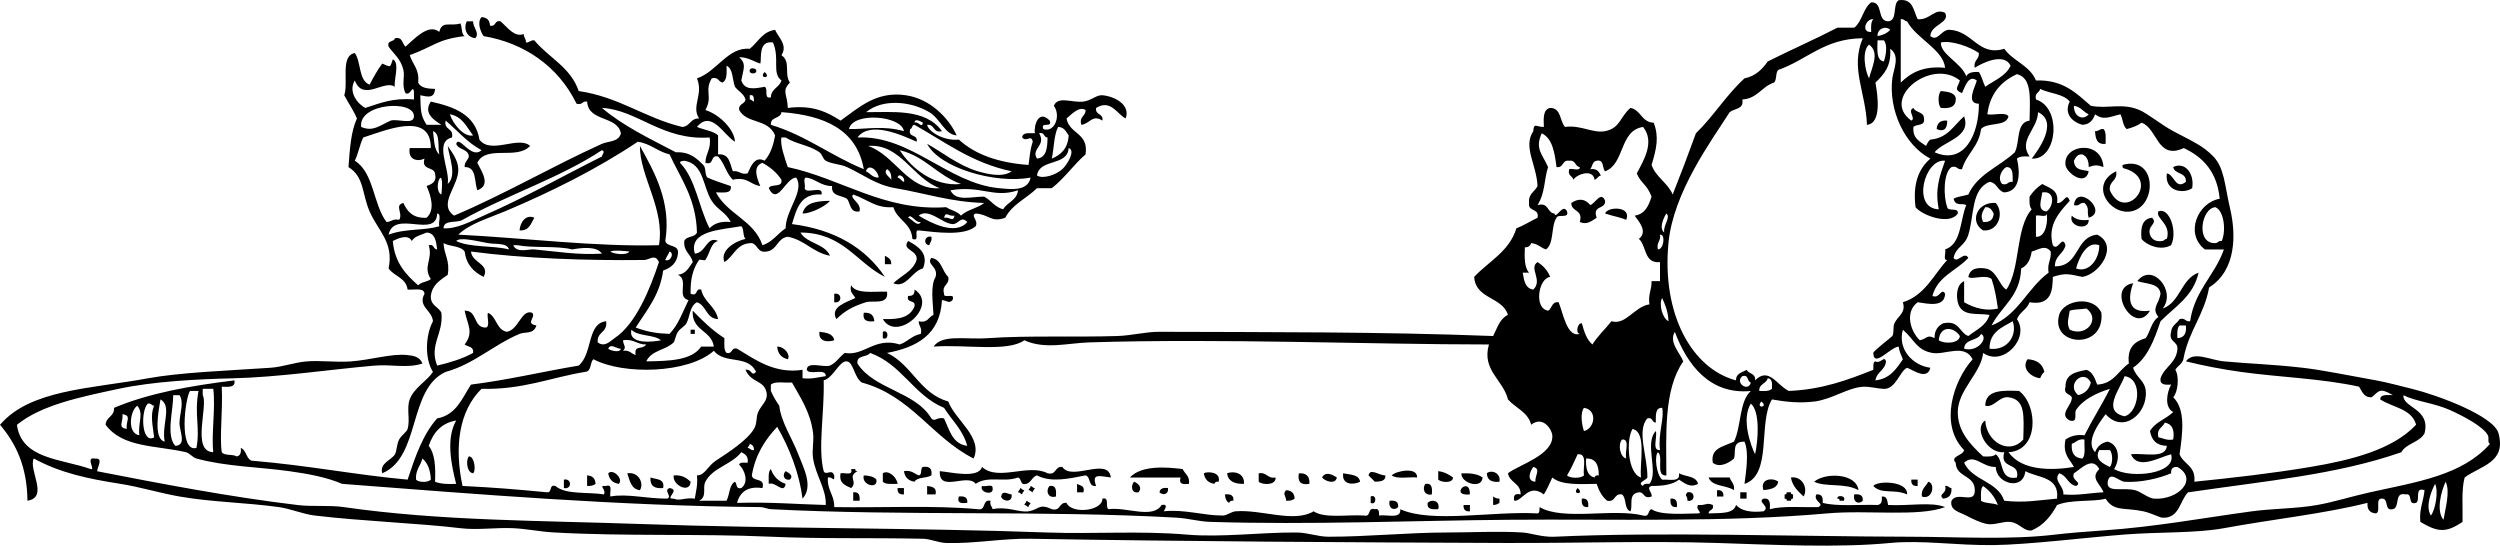 <?xml version="1.0" encoding="UTF-8" standalone="no"?>
<!-- Generator: Adobe Illustrator 13.0.2, SVG Export Plug-In . SVG Version: 6.00 Build 14948)  -->
<svg
    xmlns:rdf="http://www.w3.org/1999/02/22-rdf-syntax-ns#"
    xmlns="http://www.w3.org/2000/svg"
    xmlns:x="http://ns.adobe.com/Extensibility/1.0/"
    xmlns:dc="http://purl.org/dc/elements/1.1/"
    xmlns:i="http://ns.adobe.com/AdobeIllustrator/10.0/"
    xmlns:cc="http://web.resource.org/cc/"
    xmlns:xlink="http://www.w3.org/1999/xlink"
    xmlns:graph="http://ns.adobe.com/Graphs/1.0/"
    xmlns:svg="http://www.w3.org/2000/svg"
    xmlns:inkscape="http://www.inkscape.org/namespaces/inkscape"
    xmlns:sodipodi="http://sodipodi.sourceforge.net/DTD/sodipodi-0.dtd"
    xmlns:ns1="http://sozi.baierouge.fr"
    id="circus_xA0_Image_1_"
    enable-background="new 0 0 572.893 125.042"
    xml:space="preserve"
    viewBox="0 0 572.893 125.042"
    version="1.1"
    y="0px"
    x="0px"
  >
<g
      clip-rule="evenodd"
      fill-rule="evenodd"
    >
	<path
        d="m106.96 4.888h1.452c-0.009 1.521 1.598 2.7 0.484 3.872-1.96-0.241-2.75-2.188-1.93-3.872z"
    />
	<path
        d="m171.81 16.019c0.167-0.584 1.287-0.391 1.452 0 0.44 1.047-1.77 1.122-1.45 0z"
    />
	<path
        d="m175.2 16.503c1.79 1.468-1.47 1.63 0 0z"
    />
	<path
        d="m444.77 20.859c1.442 0.17 2.946 0.279 3.388 1.452 0.213 2.15-1.237 2.635-3.388 2.42-0.71-0.704-0.71-3.168 0-3.872z"
    />
	<path
        d="m446.22 27.635c0.055 2.019-0.947 2.636-2.42 1.936 0.09-1.362 0.84-2.062 2.42-1.936z"
    />
	<path
        d="m482.03 29.57c0.666 0.624 0.479 2.102 0.483 3.388-2.016 0.242-2.321-1.227-2.419-2.904 0.87 0.062 1.03-0.592 1.94-0.484z"
    />
	<path
        d="m482.03 38.282c-1.37-0.505-2.017-0.505-3.388 0 0.023-1.476-0.439-2.464-1.452-2.903-1.21-0.082-1.515 0.743-1.936 1.452 0.104 2.45 2.356 2.007 3.388 2.42-0.763 3.61-5.114 0.338-5.324-1.452-0.55-4.717 8.29-5.905 8.71 0.483z"
    />
	<path
        d="m484.94 39.25c0.373 2.309-1.724 2.148-1.452 4.355 3.388 7.517 11.712-2.056 3.871-4.84-0.674-0.239-1.026-0.057-0.968-0.967 7.924-2.28 8.005 9.604 1.937 10.646-4.97 0.855-9.62-6.198-3.39-9.194z"
    />
	<path
        d="m502.36 43.122c-2.137 1.447-6.407 0.625-5.809-3.388 1.737 0.263 1.955 3.864 4.356 1.936 0.183-2.28-2.566-1.628-2.904-3.388 2.6-1.308 4.93 1.39 4.35 4.84z"
    />
	<path
        d="m367.82 46.025c0.129 2.064-2.987 0.884-1.936 3.872-1.205 0.826-2.375 1.688-3.871 0.968 0.865-2.962-1.974-2.221-1.937-4.355 1.741-1.16 3.171-0.936 4.355 0.484 1.12-0.382 2.47-3.311 3.4-0.969z"
    />
	<path
        d="m478.64 49.897c-0.507-1.589 0.31-2.134-0.968-3.388-1.166-0.198-1.052 0.884-2.42 0.484 0.67-5.151 8.03 1.501 3.39 2.904z"
    />
	<path
        d="m190.2 46.025c-1.324 1.541-4.901 2.998-6.292 2.904 0.56-2.506 3.25-2.881 6.29-2.904z"
    />
	<path
        d="m457.35 46.509c1.981 2.316 0.622 6.616-2.904 6.291-3.22-1.935-1.42-6.641 2.9-6.291zm-2.9 4.356c1.578 0.127 2.329-0.574 2.42-1.936-0.42-0.708-0.725-1.534-1.937-1.452-0.7 1.212-1.17 1.901-0.48 3.388z"
    />
	<path
        d="m372.66 50.381c-1.47-0.628-3.281-0.912-4.84-1.452 0.48-1.618 6.16-1.777 4.84 1.452z"
    />
	<path
        d="m497.52 56.189c-2.382 1.372-5.664 0.003-6.775-1.452-0.271-2.69 0.224-4.616 2.42-4.84 1.397 1.455-1.155 1.688-0.484 3.872 0.41 1.041 1.191 1.712 2.903 1.452 0.393-0.092 0.483-0.485 0.968-0.484 1.06-3.491-2.706-4.696-1.935-6.292 2.54-1.055 4.45 4.71 2.9 7.744z"
    />
	<path
        d="m122.44 49.897c-0.78 1.317-1.155 3.041-3.388 2.903 0.18-2.133 1.65-3.712 3.39-2.903z"
    />
	<path
        d="m474.77 49.413c0.783 0.831 2.024 1.203 3.872 0.969 0.1 2.615-4.77 1.591-3.87-0.969z"
    />
	<path
        d="m213.43 54.252c0.205 1.012-0.332 1.281-0.484 1.937-1.41-0.088-1.17-2.301 0.48-1.937z"
    />
	<path
        d="m208.11 55.221c2.221 1.18 4.832 2.843 3.388 6.292-2.544 0.623-3.884 4.686-6.776 3.387 1.786-1.763 4.432-2.666 5.324-5.323 0.35-2.347-3.59-2.228-1.93-4.356z"
    />
	<path
        d="m202.78 58.608c0.708 0.422 1.534 0.726 1.452 1.937h-1.452v-1.937z"
    />
	<path
        d="m488.81 64.9c-1.203 3.436-1.291 7.033 3.872 6.291-3.52 5.984-10.3-5.243-3.87-6.291z"
    />
	<path
        d="m195.04 65.384c1.171 2.055 5.09 1.362 8.227 1.451 0.469 3.173-3.311 1.931-4.84 2.421-3.197 1.022-4.872 2.05-6.775 3.871-1.553-2.851 2.45-3.881 4.355-4.84-0.44-0.86-1.36-1.229-0.98-2.903z"
    />
	<path
        d="m209.56 66.353c5.708 3.54-3.985 12.283-7.259 6.774 2.207-0.028 5.966 0.292 7.259-2.903 0.363-1.654-1.966-0.615-1.452-2.42 1.05 0.087 1.54-0.395 1.45-1.451z"
    />
	<path
        d="m191.17 67.32c1.864-0.382 1.864 2.317 0 1.937v-1.937z"
    />
	<path
        d="m481.55 71.675c0.857 8.626-11.743 7.736-9.68 0.484 0.96-3.392 7.81-4.613 9.68-0.484zm-7.26-0.484c-0.231 1.734-0.787 2.797 0 4.357 3.707 1.768 7.148-2.317 3.871-4.84-2.09 0.256-2.71 0.139-3.87 0.483z"
    />
	<path
        d="m197.94 71.675c1.578-0.125 2.329 0.575 2.419 1.937-1.65 0.202-2.76-0.147-2.42-1.937z"
    />
	<path
        d="m158.26 75.548h0.968v0.967h-0.968v-0.967z"
    />
	<path
        d="m187.78 76.031c1.583 0.192 3.129 0.421 3.388 1.937-1.27 0.454-3.68 0.464-3.39-1.937z"
    />
	<path
        d="m202.3 76.031c1.412-0.711 1.412 2.164 0 1.452v-1.452z"
    />
	<path
        d="m178.1 79.419c1.738 0.002 3.114 1.967 2.419 2.903-1.43-0.34-2.3-1.252-2.42-2.903z"
    />
	<path
        d="m464.61 82.323c2.145 0.114 3.456 1.062 3.871 2.903-0.451 0.355-0.732 0.881-0.967 1.452-2.05-0.226-4.36-2.166-2.9-4.355z"
    />
	<path
        d="m107.44 104.58c1.341-0.018 1.672 3.447 0.968 3.871-1.47-0.14-1.67-3.02-0.97-3.87z"
    />
	<path
        d="m211.5 107c1.515-0.225 2.16 0.421 1.936 1.936-1.071 0.705-3.223 0.326-3.872 1.452-1.399-0.214-2.206-1.02-2.42-2.42 1.737-0.284 2.342 0.562 3.388 0.968 0.88-0.07 0.28-1.64 0.96-1.94z"
    />
	<path
        d="m225.04 107c3.664 3.377 10.664-0.853 15.003 1.451 2.123 0.511 1.589-1.637 3.388-1.451 2.197 3.345 10.507-2.418 11.131 2.42-2.483-0.26-4.489-1.138-3.388 1.937-1.878 0.265-1.137-2.09-2.42-2.421-3.789 0.75-7.902 1.707-11.131 0-1.124 0.327-1.295 1.609-2.42 1.937-1.553 0.424-1.003-1.256-1.936-1.452-3.188 1.213-6.844-0.499-9.68 1.452-1.866-2.536-8.486 2.141-8.227-2.904 2.44 0.19 8.83 1.82 9.69-0.98z"
    />
	<path
        d="m272.47 110.88c-1.264 0.135-2.422 0.163-1.936-1.452h-11.615c2.619-2.877 8.498-2.396 12.099-1.937 0.5 1.11 1.67 1.56 1.45 3.39z"
    />
	<path
        d="m176.65 107.49c0.575 1.685 1.704 2.813 3.388 3.389-0.442 2.515-2.264-0.6-3.872 0 0-1.29-0.19-2.77 0.48-3.39z"
    />
	<path
        d="m195.04 107.49h0.967c-0.088 0.412 0.189 0.457 0.484 0.484-2.441 1.346 0.215 2.382-1.452 3.872-1.295-0.641-2.833-1.039-2.42-3.389 0.91-0.21 2.92 0.67 2.42-0.96z"
    />
	<path
        d="m141.8 110.88c-1.399-0.214-2.206-1.021-2.42-2.421 1.11-1.15 3.57 1.31 2.42 2.42z"
    />
	<path
        d="m180.04 107.97c0.843 0.438 1.864 1.082 0.968 1.937-1.51 0.23-1.74-1.22-0.97-1.94z"
    />
	<path
        d="m205.69 110.88c-1.286-0.006-2.764 0.183-3.388-0.484v-1.937c1.19-0.84 3.17 0.77 3.39 2.42z"
    />
	<path
        d="m279.25 110.39c-0.563-0.079-0.861 0.107-0.968 0.484-1.399-0.214-2.206-1.021-2.42-2.421 0.69-0.44 4-0.41 3.39 1.94z"
    />
	<path
        d="m285.06 110.88c-2.146 0.048-3.621-0.574-3.872-2.421 1.52-0.59 4.07-0.1 3.87 2.42z"
    />
	<path
        d="m317.48 108.94c0.069 1.361-1.185 1.396-2.42 1.452-0.473-0.495-0.956-0.979-1.452-1.452 0.36-1.79 2.42 0.04 3.87 0z"
    />
	<path
        d="m324.74 109.42c-1.919-0.179-4.638 0.444-5.809-0.484 0.78-0.96 5.92-2.09 5.81 0.48z"
    />
	<path
        d="m329.58 107.97c1.44 0.173 2.455 0.771 3.387 1.452-0.008 1.406-2.734 1.145-3.387 0.484v-1.93z"
    />
	<path
        d="m343.62 110.39c-1.807 0.193-2.84-0.387-2.905-1.937 1.04-0.89 3.28-0.07 2.9 1.94z"
    />
	<path
        d="m143.74 108.46c2.563-0.427 3.916 2.26 2.904 3.872-2.02-0.24-2.33-2.19-2.9-3.87z"
    />
	<path
        d="m288.44 108.46c1.926-0.312 1.946 1.282 3.871 0.969 0.166 1.786-2.938 1.758-3.871 0.968v-1.94z"
    />
	<path
        d="m297.64 108.46c1.724-0.109 2.53 0.696 2.419 2.421-1.96 0.34-2.76-0.47-2.42-2.42z"
    />
	<path
        d="m306.35 109.42c-0.323 1.759-2.815 0.786-3.387 0 0.79-1.48 2.33-0.68 3.39 0z"
    />
	<path
        d="m307.8 108.46c1.59 0.346 3.641 0.23 3.871 1.937-1.68 0.82-4.24 0.64-3.87-1.94z"
    />
	<path
        d="m334.91 108.46c2.004-0.066 3.739 0.135 4.84 0.969-0.22 2.85-5.15 1.15-4.84-0.97z"
    />
	<path
        d="m134.54 108.94c1.232 0.06 1.877 0.705 1.936 1.937-0.431 0.376-1.092 0.52-1.936 0.484v-2.42z"
    />
	<path
        d="m154.39 108.94c1.917-0.143 2.958 0.591 3.872 1.452-0.17 2.86-4.31 0.72-3.87-1.45z"
    />
	<path
        d="m197.94 108.94c1.239 0.051 2.307 0.274 2.903 0.969 0.35 2.34-3.52 1.19-2.9-0.97z"
    />
	<path
        d="m425.89 112.33c-3.146-1.763-7.433-0.614-10.164-1.936 2.51-2.17 9.69-1.99 10.16 1.94z"
    />
	<path
        d="m149.06 109.42c1.312 0.462 3.336 0.212 2.904 2.42-1.97 0.2-3.05-0.49-2.9-2.42z"
    />
	<path
        d="m391.53 109.42h4.84c0.278 1.013 1.2 1.381 0.968 2.903-1.72-1.18-5.03-0.78-5.81-2.9z"
    />
	<path
        d="m410.4 109.42c2.646-0.37 3.989 2.538 2.903 4.355-1.22-1.19-2.55-2.28-2.9-4.36z"
    />
	<path
        d="m129.22 109.91c1.863-0.382 1.863 2.316 0 1.936v-1.94z"
    />
	<path
        d="m407.5 110.39c-0.26 1.517-1.806 1.744-3.388 1.936-0.89-2.64 2.13-2.95 3.39-1.94z"
    />
	<path
        d="m437.99 109.91h1.452v1.452c-1.05 0.09-1.54-0.4-1.45-1.45z"
    />
	<path
        d="m259.89 110.39c0.983 0.353 1.976 1.457 0.968 2.42-1.68 0.34-1.74-1.69-0.97-2.42z"
    />
	<path
        d="m437.02 113.3c-2.968-1.335-5.778 0.074-7.743-1.935 1-1.29 8.02-1.17 7.74 1.94z"
    />
	<path
        d="m441.86 110.39c1.71 0.345 1.014 4.27-1.451 3.388-0.21-1.83 0.96-2.27 1.45-3.39z"
    />
	<path
        d="m246.82 110.88c0.708 0.421 1.875 0.384 1.452 1.936h-1.452v-1.94z"
    />
	<path
        d="m326.68 110.88c1.512-0.222 1.547 1.034 1.451 2.419-1.84 0.42-2.27-1.61-1.45-2.42z"
    />
	<path
        d="m212.46 111.36c1.124 0.166 2.268 0.312 1.936 1.935h-1.936v-1.94z"
    />
	<path
        d="m225.04 111.36c0.703 0.265 2.501-0.566 2.419 0.483 0.37 1.85-3.13 1.05-2.42-0.48z"
    />
	<path
        d="m236.18 111.36c0.392 0.092 0.482 0.484 0.968 0.483-0.092 0.392-0.485 0.482-0.484 0.968-0.392-0.092-0.482-0.485-0.967-0.484 0.08-0.39 0.48-0.48 0.48-0.97z"
    />
	<path
        d="m240.53 111.36c1.512-0.222 1.547 1.034 1.452 2.419-1.95 0.54-2.39-1.48-1.45-2.42z"
    />
	<path
        d="m336.84 113.3c-4.89 0.48 0.06-4.47 0 0z"
    />
	<path
        d="m445.73 111.36c0.782-0.138 0.833 0.457 1.452 0.483 0.127 1.578-0.575 2.329-1.936 2.42-1.22-1.18 1.03-1.03 0.49-2.9z"
    />
	<path
        d="m205.69 111.84h1.452v1.451c-1.06 0.09-1.54-0.39-1.45-1.45z"
    />
	<path
        d="m233.76 111.84c0.392 0.092 0.482 0.485 0.968 0.483-0.092 0.393-0.485 0.483-0.483 0.968-0.393-0.092-0.483-0.484-0.968-0.483 0.08-0.39 0.48-0.48 0.48-0.97z"
    />
	<path
        d="m267.64 111.84c0.226 1.507-1.217 1.73-1.936 0.968 0.12-0.85 0.83-1.1 1.94-0.97z"
    />
	<path
        d="m361.52 111.84c1.79 1.47-1.46 1.64 0 0z"
    />
	<path
        d="m294.74 112.33c1.231 0.06 1.877 0.704 1.937 1.937-0.432 0.376-1.093 0.521-1.937 0.483-0.06-1.21-0.91-1.5 0-2.42z"
    />
	<path
        d="m393.47 112.33c1.056-0.088 1.539 0.396 1.452 1.452h-1.452v-1.45z"
    />
	<path
        d="m195.52 112.81c1.276-0.146 1.588 0.671 1.452 1.936h-1.452v-1.94z"
    />
	<path
        d="m231.82 113.3c0.265 1.979-2.09 1.637-2.42 0.484 0.34-1.52 1.29-0.63 2.42-0.48z"
    />
	<path
        d="m386.69 112.81c1.864-0.382 1.864 2.317 0 1.936 0.04-1.32-0.81-0.98 0-1.94z"
    />
	<path
        d="m398.79 112.81h1.451v1.452h-1.451v-1.45z"
    />
	<path
        d="m409.44 112.81h0.969c-0.089 0.411 0.188 0.457 0.483 0.483v0.969c-0.411-0.089-0.456 0.188-0.483 0.483h-0.969c0.09-0.411-0.188-0.457-0.483-0.483v-0.969c0.4 0.1 0.45-0.18 0.48-0.48z"
    />
	<path
        d="m280.7 113.3c1.266-0.136 2.082 0.178 1.936 1.452-0.562-0.078-0.861 0.107-0.967 0.484-0.65-0.31-0.9-1.03-0.97-1.93z"
    />
	<path
        d="m424.92 113.3c1.266-0.136 2.081 0.178 1.937 1.452-0.91 0.95-2.33 0.28-1.94-1.45z"
    />
	<path
        d="m219.72 113.78c1.266-0.136 2.082 0.177 1.936 1.452-1.27 0.14-2.42 0.17-1.94-1.45z"
    />
	<path
        d="m314.1 113.78c1.413-0.711 1.413 2.163 0 1.452v-1.45z"
    />
	<path
        d="m342.16 113.78c0.39 0.256 0.786 0.505 1.453 0.484v0.968c-0.39 0.256-0.786 0.505-1.453 0.484v-1.93z"
    />
	<path
        d="m421.05 114.26c-0.192-0.939 2.204-0.707 1.451 0.483h-0.967c0.09-0.4-0.18-0.45-0.48-0.48z"
    />
	<path
        d="m362.49 114.26c1.274-0.146 1.588 0.67 1.451 1.937-1.27 0.15-1.58-0.67-1.45-1.94z"
    />
	<path
        d="m382.82 114.26c1.275-0.146 1.589 0.67 1.452 1.937-1.27 0.15-1.59-0.67-1.45-1.94z"
    />
	<path
        d="m235.21 114.75c0.392 0.092 0.482 0.485 0.968 0.484-0.092 0.393-0.486 0.482-0.484 0.969-0.393-0.094-0.482-0.486-0.968-0.484 0.09-0.4 0.48-0.49 0.48-0.97z"
    />
	<path
        d="m318.45 114.75c1.266-0.136 2.082 0.177 1.937 1.453-0.91 0.95-2.33 0.28-1.94-1.45z"
    />
	<path
        d="m329.58 116.68c-1.387 0.097-2.643 0.061-2.421-1.451 0.94-0.94 2.96-0.5 2.42 1.45z"
    />
	<path
        d="m335.39 115.72h1.451v1.451c-1.05 0.09-1.54-0.4-1.45-1.45z"
    />
	<path
        d="m384.76 108.46c1.456 0.804 3.945 0.572 4.355 2.421-1.808 0.997-3.06-0.151-4.355-0.968-1.43 1.151-3.709 1.453-6.292 1.452-1.419 0.409 0.29 1.558 0 2.419-1.959 0.669-1.53-1.05-2.903-0.968-2.58 0.345-1.289 2.996-1.937 4.355-1.486-0.448-0.841-3.03-1.935-3.872-1.92-0.306-1.387 1.841-3.389 1.452-1.175-0.921-1.896-2.298-2.42-3.871-3.94 0.068-8.072 0.328-10.163-1.452-0.635 1.301-1.167 2.705-1.936 3.871-3.505-2.672-4.949 1.638-6.776 1.452-0.289-1.258 0.195-1.741 1.453-1.452 0.044-2.625-2.52-2.644-2.905-4.84 2.406-1.919 10.517-4.193 10.164-8.711-0.106-1.353-2.156-4.559-4.84-2.419-0.757-2.954-3.602-3.82-5.324-5.809-1.118-4.525-6.062-6.714-4.355-12.583-27.493-0.006-60.925-1.416-91.469-0.483-5.063 0.154-10.265 1.69-15.003-0.484-3.746 2.757-13.562 0.913-20.811 1.452 2.096-2.901 7.091-1.547 12.583-1.937 8.823-0.625 20.094-0.176 29.522-0.483 3.355-0.109 6.47-0.98 9.679-0.969 23.787 0.091 51.112-0.022 76.466 0.969 0.927-1.816 1.501-3.984 3.388-4.84-1.285-4.198-7.408-3.562-7.743-8.712 3.359-3.577 8.052-5.823 9.68-11.13 1.745-0.676 3.209-1.631 4.84-2.421 0.498-2.273-2.261-1.289-1.937-3.388-0.215-2.151 1.312-2.561 1.937-3.872-0.192-4.871-3.387-8.987-0.968-12.583 0.091-2.105 0.842-0.881 2.42-0.968-0.1-2.035-0.175-4.046 1.451-4.356 2.566 0.016 2.16 3.003 3.388 4.356 3.584-0.51 6.403 1.513 9.195 0.968 3.465-0.676 3.43-3.316 5.808-5.324 2.435 0.47 2.521 3.288 5.324 3.388 1.263 3.224 0.654 5.945-0.484 9.68 1.02 2.853 3.681 4.063 4.84 6.775 1.836-4.618 3.602-9.305 5.324-14.035 4.021-3.885 6.992-8.817 11.13-12.583 2.547-0.518 4.051-2.08 5.324-3.872 5.259-2.646 10.767-5.043 15.972-7.744h3.871c1.794-1.432 2.02-4.434 3.872-5.808 2.846-0.103 1.216 4.27 3.871 4.356 2.254-0.166 0.941-3.899 2.421-4.84 3.361-0.458 3.362 2.445 4.355 4.355 2.896 0.24 3.857-2.674 6.291-1.452 1.184 2.334-3.328 2.668-3.388 5.323 1.727 1.374 2.458-1.482 4.355-1.452 5.392 0.253 6.599 6.18 12.583 4.356 2.008 2.833 5.864 3.816 7.261 7.259 6.337-0.207 9.275 2.986 12.583 5.808 3.802 0.763 7.222-0.735 11.132 0.968 2.007 0.875 4.854 3.284 7.742 4.839 4.121 2.218 6.743 3.245 9.196 5.808 2.548 2.663 2.574 6.535 3.871 12.1 1.345 5.768 1.4 14.002-4.84 17.907-1.093 6.165-4.6 9.918-5.808 15.971-0.114 1.498-1.347 1.88-1.936 2.903 0.983 1.584 0.564 5.204-0.484 6.292 2.838 2.77 2.191 8.024 1.453 13.066 0.909 2.316 3.783 2.669 3.387 6.292 8.784-0.889 17.956-1.934 26.618-3.388 9.273-1.557 18.844-3.935 24.199-9.679-0.992-3.688-5.416-3.942-8.228-5.809 0.054-1.235 1.62-0.96 2.903-0.968-3.077-1.791-3.117-0.942-4.84 0.484-1.862 0.087-2.19-1.358-2.903-2.42-8.538-1.877-18.003-2.132-27.104-3.389-4.217-0.582-8.659-1.44-12.582-2.419 1.817-2.433 5.41-0.314 8.711 0 5.914 0.563 10.834 0.654 17.908 1.452 4.619 0.52 10.749 1.806 16.938 2.903 2.328 0.413 5.394 1.241 8.227 1.937 5.979 1.465 18.746 6.224 19.844 10.162 1.894 6.801-4.178 7.477-7.744 10.164-0.771 2.776-0.41 6.688-0.484 10.163-3.829 2.604-5.73 2.358-9.679 0-0.277-3.02 0.757-4.729 0.968-7.26-2.414-0.801-0.877 2.351-1.936 2.904-2.087 0.635-0.6-2.305-2.421-1.937-2.703-0.605-1.178 3.016-2.903 3.388-2.079 0.467-0.849-2.377-2.42-2.419-1.805-0.192-0.203 3.023-1.451 3.387-1.361-0.09-2.062-0.841-1.937-2.419-10.023 2.526-21.596 3.726-32.91 5.808-6.407 1.18-14.773 0.831-22.746 1.451-8.699 0.678-22.027 2.324-30.006 2.421-8.699 0.104-16.369-1.189-23.715-0.484-11.923 1.145-26.58 0.418-39.685 0-15.947-0.509-32.418 0.066-48.881 0-36.358-0.146-72.595-0.337-108.41-0.968-6.461-0.113-12.931 1.173-19.359 0.968-1.785-0.057-3.582-0.933-5.323-0.968-13.312-0.27-22.795 0.066-35.33-0.484-16.11-0.708-33.057-0.04-49.365-0.968-3.113-0.178-6.167-0.827-9.195-0.968-4.062-0.188-8.161 0.482-12.099 0-9.237-1.131-22.667-1.601-33.394-2.904-2.797-0.339-5.47-1.556-8.228-1.935-7.572-1.043-15.453-1.14-22.747-2.421-4.57-0.803-9.234-2.229-13.551-2.903-7.474-1.169-13.769-2.491-19.843-5.808-1.284 2.583 3.518 8.893-1.452 9.679-0.074-7.81-2.649-13.13-6.285-17.403 6.895-8.093 20.747-8.238 33.878-10.648 7.349-1.348 17.896-1.737 28.07-2.419 2.802-0.188 5.462-1.208 8.228-1.452 3.146-0.277 6.719 0.243 10.163 0 4.679-0.331 9.464-1.887 13.067-1.452 1.074 0.13 2.755 0.238 3.388 1.937-3.575 1.149-6.988 0.121-11.131 0.483-10.511 0.921-21.664 2.642-32.426 2.903-7.837 0.191-17.971 0.669-26.135 2.421-8.483 1.818-17.621 3.654-23.23 8.228 1.076 7.958 10.3 7.768 16.938 10.162 1.151 0.285-1.378-2.891 0.968-2.419 2.051-0.177 0.424 2.097 0.484 2.903 14.987 2.919 30.431 5.889 45.976 7.744 3.558 0.425 7.049-0.036 10.648 0.484 21.969 3.171 44.902 3.048 68.239 3.871 30.554 1.077 62.928 0.84 92.922 1.936 10.574 0.387 21.051-0.444 31.942 0.483 8 0.683 16.837-0.542 25.166-0.483 2.521 0.019 4.854 0.966 7.26 0.968 8.996 0.007 18.208-0.958 27.102-0.968 5.851-0.007 11.905-0.358 17.424 0 1.783 0.115 4.45 1.1 7.259 0.968 24.597-1.148 54.717-0.054 81.307 0 11.337 0.022 22.965 0.762 33.395-0.484 2.576-0.308 6.837-0.68 11.131-0.968 11.641-0.78 22.568-2.813 33.878-4.355 4.979-0.679 10.114-0.6 15.003-1.451 3.942-0.688 7.903-1.972 12.1-2.904 10.774-2.395 21.224-3.865 27.586-11.131-0.652-0.294-0.154-1.275-0.484-1.937-0.996-2.003-5.705-4.458-8.711-5.808-3.554-1.595-7.908-1.992-10.647-3.388-0.24 2.906 6.286 3.008 4.84 8.711-1.112 2.114-4.174 2.28-5.324 4.355-14.911 5.186-31.085 6.559-48.881 9.196-1.928 1.97-1.956 5.956-5.808 5.808-0.766-0.029-2.47-1.037-4.355-1.452-4.383-0.963-6.806 0.143-8.712-2.903-3.088 0.795-7.884 0.102-11.13 1.452-1.38 2.491-3.084 4.659-5.809 5.807-1.796 0.298-2.756-1.679-4.84-1.936-1.681-0.207-3.606 0.763-5.323 0.484-1.458-0.236-3.589-1.267-4.84-1.937-1.494-0.801-3.831-1.177-3.388-3.388 1.271-2.192 4.974 0.619 5.324-1.936 0.407-4.118-4.231-3.189-4.355-6.775-1.369-1.511 1.629-1.59 1.935-2.904-5.806-5.885-2.427-15.949 1.937-20.811-1.833-3.671-6.351-0.95-9.195-1.452-3.669-0.646-4.204-3.135-6.775-5.322-1.272 4.343 2.147 8.172 6.291 8.711-0.725 2.924-3.877 0.562-5.323 0-1.661 0.677-2.567 4.913-5.324 4.84-1.359-0.037-3.254-0.579-4.839-0.484-3.411 0.203-7.218 2.944-11.132 3.388-3.427 0.388-6.274 0.116-9.679-0.484-3.252 5.298 0.143 17.243-6.293 19.359 0.328-2.689 1.092-7.145 0-9.68-3.015-0.092-1.87 2.414-2.419 3.872-0.985 0.881-3.212 2.242-4.84 0.968-0.574-3.309 2.191-3.645 4.84-4.84 1.722-3.44 1.145-9.181 3.872-11.616-9.521 0.904-14.641-6.165-17.423-13.551-1.435 2.418 1.244 4.873 1.937 6.776-4.541 6.436-3.89 16.993-3.873 26.134-2.607 0.188-0.55-4.289-1.936-5.324-0.824 0.726-0.43 5.022 0.969 6.293 1.61-0.13 4.18 0.67 3.86-1.43zm44.04-101.15c-0.063-1.193-0.073-2.332 0.484-2.904-1.73-0.229-2.89 3.133-0.48 2.904zm6.77 11.615c2.277-2.239 5.159-3.874 10.162-3.388-0.396-4.166-6.546-6.649-8.711-10.647-0.618-0.026-0.67-0.62-1.451-0.484v14.519zm-5.32-10.648c1.236-0.215 2.225-0.678 2.903-1.452-1.11-1.048-3.02-0.175-2.9 1.452zm-25.17 78.403c-0.301 1.312-2.021 1.205-1.936 2.903 1.193 0.065 2.332 0.074 2.904-0.482 0.08-1.2 0.1-2.349-0.96-2.421zm24.2-5.807c-0.011-0.46 4.162-3.583 4.355-3.871 0.459-0.685 0.075-2.01 0.484-2.904 0.828-1.812 2.685-2.314 1.936-4.839 5.035-1.579 6.996-6.233 10.163-9.68-1.05 0.081-0.22-1.717-0.484-2.42 3.756-1.245 3.398-6.604 4.84-10.163-0.95-0.552-2.418 0.409-2.903-1.452 0.915-0.537 2.286-0.618 3.388-0.968 2.086-4.689 7.154-6.397 10.647-9.68 1.227-2.323 0.224-6.874 3.388-7.259 0.01-4.526 0.751-9.785-2.903-10.647-3.643 1.682-6.188 4.459-6.776 9.196 1.472 0.303 4.169-0.62 4.84 0.483-0.593 2.473-4.889 1.241-6.291 2.904-0.489 4.028-3.354 5.682-4.356 9.195-1.166 0.198-1.052-0.884-2.42-0.484-1.86 1.308-1.881 6.688-0.968 9.196 0.2 1.089 2.653-0.072 2.42 1.452-1.821 2.717-8.071 0.511-9.68-1.452-0.682-5.522 0.798-8.882 3.388-11.132-5.899-3.099-9.604-11.113-8.711-18.391 0.243-1.983 1.896-5.179-0.484-6.775 0.295 4.005-1.493 5.927-3.388 7.744 0.501 2.731 1.51 9.363-1.937 9.679-0.277-7.535-3.873-13-0.967-19.843-8.814 0.058-12.785 4.961-19.358 7.259-0.673 0.619-0.297 2.285-0.969 2.904-2.829 0.882-3.772 3.648-7.259 3.872 0.387 2.323-1.863 2.009-2.904 2.904-4.302 6.718-12.935 18.378-14.035 30.006-1.542 16.289 5.342 28.76 15.487 31.458-0.035-1.647 1.423-1.804 2.419-2.42 0.487 0.966 2.141 0.764 1.937 2.42 3.186-3.19 4.985 1.128 7.743 2.419 7.74-0.325 13.577-2.555 19.359-4.839 0.082-0.725-0.173-1.786 0.483-1.936 1.202 0.629 2.009-1.42 2.42 0-0.191 2.067-2.142 2.375-2.42 4.355 3.341-0.369 4.79-2.631 6.292-4.84-0.387-0.904-0.809-1.771-0.968-2.903-1.95 0.148-5.73 5.013-5.81 1.452zm2.42-66.788c0.423-1.199 0.945-3.752 0-4.84h-1.451c-0.03 2.123-0.34 4.534 1.45 4.84zm13.07-4.355c-0.158 2.746 4.698 4.653 5.807 7.743 0.445-0.845 1.514-1.068 2.904-0.968 0.65 0.963 0.922 2.304 1.451 3.388 2.047-1.503 4.701-2.397 5.808-4.839-1.472-3.089-6.517-0.632-8.227 0.483-0.319-1.77 1.047-1.856 0.968-3.387-2.05-1.428-6.27-2.965-8.71-2.42zm-16.46 8.227c0.625-2.562 2.517-5.896 0-7.743-1.72 1.455-0.94 6.042 0 7.743zm9.68 9.68c1.149-0.516-1.037-2.229 0.484-2.904 0.476 1.137 2.424 0.804 2.419 2.42 0.34 1.792-1.696 1.207-2.419 1.936-0.243 2.663 1.501 3.339 2.903 4.355 0.235-0.572 0.517-1.097 0.968-1.452 4.024-0.332 5.388-3.324 7.743-5.324 1.749 4.818-4.704 5.615-6.774 8.228 6.869 3.003 10.195-4.193 10.163-11.131-3.181 0.021-0.683-4.178-0.484-5.324-1.932-1.458-2.729 1.563-3.388 2.904-1.918-0.805-0.994-1.3-0.483-2.904-6.46-5.244-18.3 4.052-11.13 9.196zm28.56-4.84c6.045 1.87 4.92 13.921-0.969 13.551 1.562-2.025 6.201-8.405 1.452-10.647-0.094 3.947-4.612 6.397-1.936 10.163-1.193-0.064-2.332-0.073-2.903 0.484 0.788 3.337 0.739 7.524-2.905 7.744-1.579-0.356-1.617-2.254-3.388-2.419-4.23 1.727-3.478 7.702-4.839 12.099-0.842 2.718-2.816 2.69-3.388 5.323 0.854 1.405 2.402-1.682 3.388 0-2.707 2.939-7.069 4.224-8.228 8.712 1.636 0.773 2.064-2.055 2.903-0.484-0.144 3.155-3.773 2.312-6.291 1.937-3.009 2.225-1.672 6.637 0.484 8.711 1.614-0.298 1.652-1.421 3.388-0.484-0.035-1.809 0.777-2.771 1.936-3.388 3.74-0.836 3.69 2.117 5.808 2.904 1.786-1.44 4.113-2.34 4.839-4.84-2.857-0.501-6.387 0.555-7.259-2.903-0.284-1.126-0.479-3.938 1.451-4.84v4.84c2.476 1.443 5.208 2.061 7.744 1.452-0.331-2.411-0.757-4.729-1.452-6.776-1.396-1.157-4.611 0.249-5.323-0.484 0.44-2.292 2.698-2.083 3.871-1.935 2.628 0.33 3.284 4.046 4.84 4.84 3.28-4.787 2.031-14.103 5.808-18.392-0.558-0.572-0.548-1.711-0.483-2.904 0.764-1.172 1.731-2.14 2.903-2.903 1.625 0.956 3.861 1.3 3.389 4.355 1.604 0.247 2.1-2.723 2.903-0.484-2.287 2.499-5.164 5.516-3.872 10.164 1.173 1.546 2.141-2.516 2.903 0-0.409 2.009-2.468 2.371-2.419 4.84 5.683 0.035 4.554-6.739 9.68-7.26 5.047 2.452 0.595 9.061-3.389 9.679-3.062-0.62-3.805-0.981-6.775 0-0.045 2.927-0.26 6.686-5.323 5.809-0.615 1.644-2.261 2.256-2.903 3.871 3.021 4.299-3.131 11.001-7.744 7.743-0.463 4.638-5.801 8.476-5.808 13.551-0.005 4.378 2.698 7.271 5.808 10.164 1.193 0.063 2.332 0.073 2.904-0.484 1.948 1.439 0.694 6.081 4.84 5.324 0.783-3.687-4.056-1.752-2.905-5.809-3.933 0.408-7.128-5.539-4.355-7.259 0.245 4.831 5.428 8.054 8.713 4.355 0.142-5.553 0.518-9.167-3.389-9.679-2.119-0.278-3.354 2.479-5.324 1.936 0.053-3.658 3.896-3.524 7.744-3.389 4.353 3.238 4.627 13.673-2.42 14.035 3.105 4.377 10.052 4.184 15.003 3.389-0.947-1.796-2.64-2.846-1.937-6.292 1.077-0.697 2.334-1.215 4.356-0.968 1.833-3.651 3.986-6.983 5.808-10.646-3.003 0.932-6.128 2.404-7.743 4.839-0.496 0.747 0.56 2.973-1.452 2.42-2.66-1.44 0.588-3.43 0.483-5.323-0.433-0.858-1.964-0.617-1.452-2.42-0.043-2.947 2.421-3.388 4.84-3.872 1.41 0.525 1.896 1.977 2.421 3.388 3.831-0.2 4.842-3.224 7.259-4.839-0.438-3.666 1.372-5.081 3.872-5.809 1.056-1.525 1.316-3.846 2.904-4.84-1.647-2.098 0.081-2.877 0.483-5.323-0.262-2.48-3.269-2.217-5.323-2.903 3.434-4.429 9.036 2.298 5.807 6.292 4.056-1.431 4.184-6.787 8.229-8.229-1.192 5.423-5.43 7.799-8.712 11.132-1.431 4.216-2.944 8.348-6.292 10.647 0.706 2.306 2.682 2.878 2.904 5.322 0.471 5.165-5.13 9.928-9.196 5.324-1.396 1.874-4.754 6.253-2.419 8.711 0.508-1.266 1.392-2.156 2.903-2.419 2.597 0.723 2.909 4.008 1.452 6.291 3.881 2.255 14.418 1.133 13.067-3.388-2.759 0.655-7.571 3.73-9.195 0 3.021-0.366 7.921 1.146 8.227-1.936-2.379-0.041-3.516-1.323-3.871-3.388 1.17-2.056 3.697-2.756 5.323-4.356-2.077-1.101-1.476-4.459-0.483-6.291-1.386 0.096-2.641 0.06-2.42-1.452 0.891-2.658 3.646-3.452 3.872-6.774 0.038-1.813-2.087-1.463-1.452-3.873 0.114-1.497 1.347-1.879 1.937-2.903 1.367-0.399 1.253 0.682 2.419 0.484 1.019-7.048 5.648-10.485 7.743-16.455h-4.355c-4.69-3.6-1.655-10.753 3.389-11.615-0.564-6.051-3.722-9.508-8.229-11.615-6.135 2.841-6.012-4.585-9.679-5.808-0.924 0.69-2.102 1.125-3.389 1.452-0.929-0.684-0.875-2.351-1.451-3.387-2.329 0.52-3.843 1.512-5.808 0-0.469 1.306-1.214 2.335-2.904 2.419-2.21-0.574-4.349-2.557-2.903-5.324-1.417-1.809-4.622-1.831-6.775-2.904-0.19 0.928-1.37 0.88-0.95 2.425zm12.09 3.388c-1.254-0.521-1.799-1.75-3.388-1.936-0.08 2.383 2.03 3.528 3.39 1.936zm-110.82 13.067c-0.729-0.724-0.144-2.759-1.936-2.42-0.994 0.135-0.966 1.293-1.452 1.936 1.521-0.229 1.978 0.604 2.421 1.452-0.69 0.116-0.817 0.798-1.452 0.968-0.317-2.609-4.151-1.25-4.84 0-0.207-0.923-1.384-0.875-0.969-2.42 0.704-0.265 2.502 0.566 2.421-0.484-1.142-0.149-0.901-1.681-2.421-1.452-1.714-0.262-1.189 1.714-2.903 1.452-0.434-3.277-0.891-6.53-3.388-7.743-1.661 3.562 0.247 4.923 1.451 7.743-0.955 2.958-0.625 5.842-2.419 8.712 2.656-0.72 2.123 1.748 3.871 1.936 0.405 1.445 1.902-2.525 2.904-0.484 0.463 1.755-2.089 0.492-2.42 1.452-1.317 1.909-0.509 5.944-2.42 7.26-1.212-0.401-1.901-1.326-3.388-1.452-0.198 0.608-0.624 0.989-1.451 0.969-0.094 2.351-0.11 4.627 0.967 5.807h-1.451c0.288 1.81 0.581 3.613 2.42 3.873 2.27-2.184-1.13-4.932 0.968-6.293 1.307 0.791 2.303 1.893 2.903 3.388-2.664 0.272-3.819 7.179-0.484 7.743 0.967-0.486 0.765-2.14 2.421-1.935 1.079 2.638 1.899 8.093 4.84 7.259-1.075-0.201-0.465-2.654 0.484-2.42 0.515 1.904 1.101 3.739 2.419 4.84 1.24-1.986 2.931-3.522 4.355-5.323 3.32 0.965 5.265-3.376 8.712-3.872-0.357-2.293 0.544-3.328 0.483-5.323h1.937v-4.356c-3.742 0.354-3.034-3.741-4.84-5.323 2.099-1.654 0.019-3.949-0.968-5.324 2.379-0.362 3.207-2.277 3.871-4.355-1.071-2.863-2.396-2.973-3.388-5.323 1.629-3.066 4.17-7.237 1.453-10.647-5.48 0.791-4.14 8.423-8.69 10.159zm76.46 8.711c-0.909-4.756 0.182-7.511 1.451-11.131-4.72-0.565-7.73 10.94-1.45 11.131zm14.52-5.807c1.367 0.4 1.254-0.683 2.42-0.484-0.019-1.595 0.198-3.424-1.452-3.388-1.05 0.575-2.13 2.568-0.97 3.872zm10.16 6.291c1.591-0.932 2.198-4.861-0.968-4.355-0.16 1.606-1.29 4.141 0.97 4.355zm38.72 7.26c0.618-0.026 0.67-0.62 1.452-0.483 1.013-2.311 0.555-6.887-1.452-7.744-3.28 0.191-4.58 8.467 0 8.227zm-126.31-2.42c-0.306-1.629 1.59-3.528 0.483-4.355-0.53 0.792-1.79 3.327-0.48 4.355zm85.18-3.872v4.84c2.488 0.215 2.803-4.274 2.419-5.323 0.08 1.049-1.72 0.218-2.42 0.483zm-86.63 7.744c1.389-0.031 1.767-3.542 0.484-3.388 0.24 1.527-0.87 1.709-0.48 3.388zm95.82 4.356c2.827 1.083 5.348-1.979 5.323-5.324-2.8-1.059-4.6 2.724-5.32 5.324zm-10.16-3.873c-0.281 1.815-0.975 3.22-2.419 3.873-0.195 6.419-4.556 8.673-6.776 13.066 6.056-2.334 8.22-8.559 13.067-12.1-0.378-2.152 0.645-2.904 0.483-4.84-1.23-1.642-2.69-0.46-4.35 0.001zm-83.24 15.972c-0.066-2.191-0.741-3.775-1.451-5.324-0.79 1.384 0.03 4.601 1.45 5.324zm73.56 6.292c4.159 0.527 6.453-3.114 5.324-6.292-2.45 1.419-5.31 2.436-5.32 6.292zm43.07-2.421c1.549-0.063 2.129-1.097 1.936-2.903h-1.451c-0.56 0.572-0.55 1.711-0.49 2.903zm-54.69 0.484c1.258 0.904 4.713 0.772 4.84-0.968-1.36-2.13-4.54-2.492-4.84 0.968zm5.81 1.937c3.062 0.908 5.685-2.495 3.873-3.389-0.74 1.676-3.78 1.053-3.87 3.389zm-48.88 7.743c-0.933-0.197-0.383-1.877-1.936-1.452-1.84 1.481 1.4 3.76 1.94 1.452zm75.02 2.903c1.564-0.371 2.531-1.339 2.903-2.903-1.69-3.292-5.78 0.52-2.9 2.903zm10.64 4.84c3.331-0.904 4.303-8.598 0-9.195-1.02 2.9-5.34 8.067 0 9.195zm-83.24-3.388c-1.47 1.631 1.79 1.468 0 0zm-1.45 12.098c0.718-3.074 1.206-9.845-0.968-11.614-2.23 3.575 0 9.604 0.97 11.614zm-39.2-5.322c2.565-0.646 3.086-4.874 0-5.323-0.94 1.176-0.47 4.048 0 5.323zm11.13-0.485c-1.512 2.398-1.151 10.222 1.937 11.132-0.4-2.95 1.41-10.429-1.94-11.127zm3.39 11.127c-0.145 0.569-2.562 1.215-0.967 1.937 0.08-0.564 0.765-0.526 1.451-0.484 2.166-2.624-1.24-9.297 1.452-12.1 0.434 1.34-0.994 4.543 0.968 4.355-0.515-3.682 1.078-7.49 0.484-9.679-1.65-0.037-1.435 1.793-1.452 3.388-0.962-0.007-0.616-1.32-1.937-0.968-2.52 2.829 0.08 8.829 0.01 13.539zm117.12-9.19c1.136 0.154 1.816 0.765 3.387 0.483 0.354-2.288-0.282-3.588-1.936-3.871-0.45 1.165-1.95 1.285-1.45 3.391zm-121.96 4.84c-0.435-1.34 0.995-4.544-0.967-4.356-1.01 1.25-0.42 4 0.97 4.36zm102.11-3.39c-0.19 2.126 0.595 3.277 2.42 3.388 0.811-0.803 0.386-2.842 0.484-4.356-1.52-0.23-1.89 0.69-2.9 0.97zm8.71 5.32c0.712-0.704 0.712-3.168 0-3.872h-2.42c-1.2 2.14 0.86 3.13 2.42 3.87zm-124.38 1.94c0.704 0.712 3.168 0.712 3.872 0-0.297-1.801 0.914-5.108-1.452-4.84-0.76 1.66-1.5 3.34-2.42 4.84zm6.3 0.48c0.106-0.377 0.405-0.563 0.968-0.484 0-2.258-0.587-3.93-2.904-3.871-0.1 2.18 0.22 3.96 1.93 4.35zm91.95-2.42c-3.116 0.126-4.857-3.182-7.261-0.968 1.874 4.096 7.706 4.232 9.195 8.711 4.666 0.528 7.717-0.105 12.101-0.483 0.581-5.1-4.336-4.699-7.261-6.292-0.5 4.65-6.77 2.84-6.77-0.97zm17.91 1.46c-0.773 1.637 2.055 2.065 0.484 2.905-1.897-0.361-2.088-2.431-3.872-2.905-1.409 1.763 1.116 2.825 0.968 4.84 3.52 0.294 6.082-0.37 9.195-0.483-0.687-1.932-3.146-3.215-0.968-5.324-1.59-3.01-4.16-0.08-5.81 0.96zm-123.42 1.93c-0.129-1.442 1.355-2.946-0.483-3.388-0.73 1-1.66 3.2 0.48 3.39zm145.68-1.93c-2.752 1.162-7.02 2.18-10.647 1.937-1.301-0.087-3.428-2.604-3.872 0-0.365 2.668 3.374 1.2 6.292 1.936 1.292 0.326 3.015 1.854 4.355 1.937 5.533 0.338 10.225-4.481 5.324-7.26-1.04-0.1-1.53 0.38-1.44 1.44zm62.43 10.64c0.355-2.398 1.603-6.45 0.483-8.712-1.01 2.09-2.24 6.75-0.48 8.71zm-2.9-0.96c1.068-1.363 1.775-5.627 0.968-7.259-0.84 1.59-2.3 5.11-0.97 7.26zm-103.09-3.39c0.952 0.66 2.764 0.462 3.871 0.969-0.72-1.862-1.864-3.298-3.388-4.355-0.66 0.62-0.47 2.1-0.48 3.39z"
    />
	<path
        d="m198.43 25.699c5.848 0.066 13.649-0.945 17.423 4.355-2.123 0.51-1.59-1.637-3.388-1.452 0.183 1.442 3.66 3.753 7.26 3.388 3.787 3.472 9.194 5.325 15.971 5.808 0.279-1.728 0.247-3.12 0.967-5.324-0.352-1.785-1.456 0.206-2.419-0.968 0.054-1.236 1.62-0.961 2.903-0.968-0.267-1.886 0.891-5.509 3.388-2.904 0.712 1.84-2.164 0.095-1.452 1.936 2.534 0.944 4.108-2.979 2.42-5.323 0.881-2.33 4.292-0.637 6.775-0.968 1.86-0.249 2.96-1.567 4.356-1.452 2.615 0.216 6.509 2.085 5.323 5.323-1.93-0.934-3.398-4.5-6.775-2.42-0.262 1.714 1.714 1.19 1.452 2.904-2.367-1.505-2.858 0.744-4.84 0.968-0.555-2.006 1.018-1.886 0.968-3.388-1.451-0.978-3.26 1.032-4.356 1.936 0.61 3.584 5.132 3.257 4.356 8.228-2.77 2.392-4.827 5.497-7.743 7.743h-3.388c-2.34 2.339-5.686 3.671-7.26 6.775-3.28 1.191-3.756-0.788-6.775-0.968-1.319 0.444 0.676 1.514 0 2.904-2.619 2.323-9.041 1.396-13.067 0.967-1.284-0.153 0.453 2.712-1.452 1.937-0.222-3.65-3.477-4.268-4.356-7.259-4.036 0.27-5.671-1.657-9.195-2.904-1.001 0.878 1.96 1.883 1.452 3.871-2.323 0.388-2.009-1.862-2.904-2.903-1.264-0.834-3.675-0.52-3.388-2.904-2.574-0.007-3.616-1.545-5.808-1.936-1.049-0.082-0.219 1.717-0.484 2.42 0.236 1.539 4.363-0.814 3.872 1.452-4.858-0.342-5.725 3.309-6.775 6.775 9.864 1.268 16.809 5.453 21.294 12.099-6.563-3.277-9.561-10.12-19.358-10.163 1.482 2.551 5.562 2.504 6.775 5.323-3.951-0.728-5.738-3.618-9.68-4.355-2.431 0.312-2.408 3.076-4.839 3.388-2.133 0.358-1.982-1.565-3.388-1.936-3.575-0.025-4.065 3.033-6.292 4.355-1.04-2.633 2.269-4.726 4.839-5.323-0.672-0.619-0.296-2.285-0.968-2.903-4.545 0.821-12.192 0.979-10.647 6.291 2.599-0.187 2.726-4.18 5.324-2.903-1.736 0.494-1.739 2.545-2.904 4.355-0.145 0.226-1.297-0.222-1.452 0-1.311 1.867-2.04 4.217-1.936 7.743 1.83 0.701 0.929-1.329 2.42-0.967 0.633 2.915 3.294 3.802 3.872 6.774-2.775-0.129-2.652-3.156-4.84-3.871-1.691 0.896-1.609 3.415-2.42 4.839-0.387 0.682-1.391 1.151-1.936 1.936-0.466 0.674-0.746 2.2-0.968 2.421-1.855 1.842-5.054 1.747-6.292 4.355 5.257-0.066 10.446-0.202 12.583-3.388h2.904c-0.553-3.804-5.142-3.57-4.84-8.229 2.221 2.298 4.502 4.533 7.26 6.292 0.005 1.286-0.183 2.765 0.483 3.388 1.49 0.361 0.931-1.328 2.42-0.967 4.208 2.541 8.675 5.831 15.003 4.839v1.936c2.173 0.238 3.626-0.245 5.323-0.483 0.058-1.993-3.786-0.087-4.355-1.452 0.059-2.038 3.714-0.48 5.324-0.968 1.44-0.656 2.185-2.01 3.388-2.904 4.381 0.819 6.875-3.729 12.583-1.936 1.824-0.595 2.785-2.054 4.839-2.42 0.35-1.479-0.495-1.764-0.484-2.903 2.106 0.492 2.226-1.002 3.388-1.452-0.111-2.816-0.764-6.65 0.484-8.712 0.671-2.411-2.229-2.852-0.968-4.355 2.383 0.36 2.422 3.062 3.872 4.355 0.36 1.974-1.56 1.667-0.968 3.872-0.154 1.283 2.712-0.453 1.937 1.452-0.922 0.906-1.216 0.053-2.42 0-0.395 7.833-5.66 10.796-12.583 12.099 5.707 2.682 7.48 9.297 14.035 11.132 1.571 4.266 7.992 8.201 5.808 13.067-9.54-4.818-14.332-14.384-25.65-17.423-1.755-1.263-1.874-4.63-3.388-4.84-1.71-0.236-3.083 3.782-5.323 4.355 0.208 7.377-1.369 15.53 0 20.811 0.544 1.121 1.875-0.685 2.419 0.968 0.088 1.855-0.396 0.176-1.452 0.484-0.21 2.953 1.52 3.964 1.452 6.776 10.941 0.189 22.723-0.461 32.91 0.482 1.995 0.382 0.91-2.316 2.904-1.936-0.206 1.012 0.332 1.282 0.483 1.936 3.315-0.732 6.098 0.818 8.228 0.484 2.427-0.381 2.348-1.896 5.324-0.484 2.122 0.51 1.589-1.636 3.387-1.451 1.064 2.604 8.214 1.951 8.228-0.968 1.754-0.464 0.492 2.089 1.452 2.419 3.885-0.585 10.123 2.329 12.1-0.967 1.61-0.334 0.779 1 0.483 1.451 4.708-0.527 9.105 0.995 13.551 0.968 0.934-0.005 1.998-0.895 2.904-0.968 5.967-0.478 13.385 2.723 17.907 0 2.494 1.7 7.677 0.712 11.615 0.968 1.653 0.363 0.615-1.967 2.42-1.452 1.033-0.226 0.922 0.691 0.968 1.452 1.802-0.296 5.109 0.915 4.84-1.452 7.144 3.274 21.148 0.385 31.458 0.968 0.567-0.077 0.408-0.881 0.484-1.45 5.353 3.195 16.89 0.209 23.715 1.935 1.553 0.425 1.002-1.254 1.935-1.452 2.08 1.553 8.644 0.925 10.647 0.968 1.247-0.116-0.664-0.831 0-1.935 2.007 0.131 1.886-0.637 3.388 0 0.353 1.32-0.962 0.974-0.968 1.935 2.601-0.141 5.696 0.212 6.292-1.935 1.217 1.364 3.397 1.765 6.292 1.451 1.701-1.095-1.558-2.128 0-2.903 1.512-0.222 1.546 1.034 1.451 2.419 3.051-0.82 7.366-0.377 11.132-0.482 1.569-0.84-1.258-1.269-0.484-2.905 1.275-0.146 1.589 0.67 1.452 1.937 3.479 0.878 8.372 0.34 12.583 0.484 0.852-0.117 1.104-0.833 0.968-1.937 1.276-0.146 1.248 1.011 1.451 1.937 4.831 0.259 9.948-0.789 13.067 0.484-6.196 2.298-17.656 0.604-27.103 1.45-23.108 2.072-49 1.262-72.595 1.453-22.796 0.185-45.494 1.203-68.723 0.483-2.645-0.082-5.018-0.815-7.744-0.968-30.489-1.707-62.258-0.354-92.922-1.937-0.668-0.033-1.698-0.478-2.42-0.482-32.431-0.277-64.732-2.939-95.826-5.324-3.457-1.495-7.76-2.302-12.099-2.904-6.983-0.971-14.526-1.055-21.294-2.903-0.866-0.237-1.573-1.258-2.42-1.453-6.928-1.591-14.518-1.002-18.391-6.29 0.097-1.84 2.035-1.837 1.936-3.872 7.939-3.353 17.514-5.071 27.586-6.292 0.282 1.733-1.432 1.472-2.904 1.452 0.258 5.693-0.538 11.655 0 15.002 0.572 0.88 2.523 0.381 3.388 0.969 0.851-0.117 1.103-0.833 0.967-1.936 1.302 0.473 1.191 2.358 2.42 2.903 13.437 1.137 23.535 3.232 35.813 4.356 1.725-5.213 3.494-10.38 6.775-14.035 4.375-0.788 5.708-4.617 7.744-7.744 8.601-1.079 16.38-2.979 24.682-4.355 3.27-2.767 1.866-9.711 6.292-10.163 0.393 2.65-2.159 2.357-1.936 4.84 1.63 1.229 2.891-0.318 3.872-0.969 4.893-3.241 8.108-11.221 10.164-17.423-0.864-2.008-2.209-0.498-3.387-0.483-12.9 0.151-27.464-0.319-39.686-1.937 0.248 2.668 4.452 2.82 2.904 5.808-2.283-1.105-3.967-2.808-4.355-5.808-0.912-1.348-3.414-1.104-4.84-1.936 0.112 2.63 1.525 3.959 0.967 7.26-1.683 1.221-3.561 2.246-3.872 4.84-0.128 2.226 1.747 2.448 2.42 3.871 0.516 4.864-2.874 7.329-0.968 12.1 3.007-0.704 5.845-1.576 8.228-2.904 0.227-1.517-1.217-1.363-1.936-1.936 2.163-2.849 0.657-4.41 0-7.744 3-0.097 1.888 3.921 4.839 3.873 1.082-0.209 0.196-2.386 0.484-3.389 2.056 0.849 1.894 3.914 4.355 4.355 2.718-0.45 3.328-5.242 5.808-4.355 0.951 1.054-1.727 2.439 0.967 2.904-0.685 2.125-2.46 1.351-3.872 1.936-5.856 2.427-10.433 6.923-16.938 8.711-8.645 3.939-5.681 19.486-14.519 23.23-0.671-2.351 2.047-2.937 2.904-4.355 0.432-0.715 0.382-2.262 0.968-3.388 0.513-0.985 1.716-1.683 1.936-2.42 0.629-2.107-0.281-4.663 0.484-6.775 0.942-2.6 4.053-4.316 5.324-6.292-1.954-3.101-1.695-8.488 0-11.614-0.209-2.575-3.55-3.355-1.936-6.292-0.108-1.506-2.409-0.818-3.872-0.967-0.351-2.715-3.101-3.03-4.355-4.84 1.243-6.054-2.411-8.57-4.356-13.068-1.799-4.164-1.193-7.88-4.839-10.163 0.303-4.052 0.552-8.159 1.936-11.131-0.809-1.934-1.957-3.528-2.903-5.323 1.008-3.025-0.976-9.042 2.42-9.679 1.487 2.062 0.814 6.283 3.387 7.259 0.882-1.699 1.795-3.368 2.904-4.84 1.89 0.797 1.751 1.086 2.42-0.968 1.724 0.723 0.086 5.138 0.484 6.292-2.414-1.765-7.308 3.528-9.195-1.452-1.606 2.59 0.673 5.446 2.42 6.292 3.276-1.078 6.344-2.367 11.131-1.936v-1.936c-0.421-1.429-0.724 1.123-1.936 0.484-0.921-1.748-0.114-3.777-0.484-5.324-0.616-2.568-2.203-3.666-3.388-5.324-0.424-1.553 1.255-1.003 1.452-1.936 1.818-0.366 1.637 1.266 2.42 1.936 1.888-1.609 5.23-5.454 7.743-3.387 0.665-2.647 2.415-1.201 4.84-1.936 0.442 0.848 0.166 2.415 0.968 2.903-6.315 0.729-7.09 2.396-12.583 4.356 0.638 2.104 2.271 3.213 1.936 6.292 0.549 1.226 2.145 1.404 3.872 1.452-0.204 2.208-1.543 1.838-3.388 1.452 0.129 3.17-0.057 4.483 1.452 6.775h3.388c-1.465-0.956-4.29-2.584-2.42-5.324 5.406 1.209 10.223 3.006 11.131 8.711 2.562 3.506 8.984-0.966 11.615 1.452-3.058 3.31-10.072-0.331-12.099 3.872 1.047 2.07 3.202 5.139 0 6.292-0.729-2.014-0.11-5.375-2.903-5.324-0.075-1.204 0.76-1.498 0.967-2.42-0.126-1.81-2.402-1.469-2.904-2.903 0.661-2.131 3.431 3.689 5.808 1.452-3.272-1.729-5.499-4.503-8.227-6.775-0.489 2.264 1.941 1.607 1.452 3.872-4.192 0.98-0.41 7.236-0.968 10.647 2.184-1.942 0.288-6.235 0-8.712 1.184 1.772 2.334 3.269 2.42 5.324 0.159 3.791-4.791 8.003-0.967 10.647 11.472-4.843 22.385-11.251 33.877-16.454 1.465-0.664 3.84-0.361 4.356-2.42-0.87-4.131-7.451-2.552-7.744-7.26-1.166-0.198-1.052 0.884-2.42 0.484-4.269-8.71-12.129-13.946-21.294-15.488-0.679-0.941-1.581-3.116-0.484-4.355 1.231 0.06 1.877 0.705 1.936 1.937 1.49 0.36 0.93-1.329 2.42-0.968 1.513 1.271 3.153 3.752 5.324 2.904-0.062 0.868 0.592 1.021 0.483 1.936 0.868 0.062 1.021-0.593 1.937-0.484 3.286 3.973 8.345 6.174 10.163 11.615 9.3 1.348 15.133 6.162 23.715 8.228 1.839-0.097 1.836-2.035 3.871-1.936-1.845-2.876 1.069-5.429-0.484-9.195 4.55-1.512 7.128-7.265 12.1-6.775 1.89-1.498 2.859-3.916 5.807-4.356 0.662 1.616 3 3.527 1.452 5.808 2.236 1.579 0.538 4.128 1.936 6.292-1.952 2.044-0.565 2.549-0.484 5.807 5.746-0.744 9.042 0.961 12.1 2.904 4.255-3.011 8.215-6.829 15.003-5.808 5.472 0.823 9.688 5.066 11.615 9.195-2.715-0.158-3.755-3.821-6.292-5.323-4.23-2.527-10.68-3.14-14.48 0zm-24.2-11.132c-1.609-0.488-2.737-1.457-4.839-1.452 1.728 1.58 0.968 2.601 0.484 5.324 0.765 2.247 2.828 1.927 5.324 1.452 0.959 0.331-0.302 2.883 1.452 2.419 0.06-2.037 1.963-2.23 2.42-3.872-2.261-1.711-0.314-4.937-1.936-8.711-3.4-0.48-2.58 3.52-2.89 4.84zm-8.71 4.356c-0.923-0.207-0.876-1.383-2.42-0.968-1.751 2.939 0.295 4.099-1.452 7.26 3.354 1.062 6.663 4.549 6.775 7.259-2.474-1.338-5.349-7.449-8.711-3.388 1.567 0.691 3.646 0.871 4.84 1.936v4.356c2.653-0.233 2.685 2.154 3.388 3.872 1.527-0.237 1.708 0.872 3.387 0.484 0.749-1.669 1.692-4.07 3.872-2.904 1.309-1.434 2.013-3.472 2.419-5.808-1.725-3.975-6.415-2.53-8.227-5.807-0.229-1.52 1.302-1.279 1.452-2.42-0.41-1.365-1.661-1.888-2.42-2.904-0.631-1.627-0.387-4.129-1.936-4.839 0.04 1.646 0.16 3.376-0.96 3.871zm6.29 3.872c0.485-0.001 0.576 0.392 0.967 0.484-0.046-0.761 0.065-1.678-0.967-1.452v0.968zm-89.051 6.291c2.737 1.176 4.192-0.312 6.775-1.452 1.61-0.487 5.265 1.07 5.324-0.968 0.137-3.874-12.79-3.048-12.099 2.42zm72.111 5.808c3.208-0.143 4.744 1.387 6.292 2.904 0.672 0.618 0.296 2.285 0.968 2.903 1.689 0.731 3.515 1.325 5.324 1.936 0.315 1.93-1.84 1.387-3.388 1.452 2.584 4.998 8.76 6.404 10.647 12.1 2.354-0.712 3.464-2.667 5.323-3.871-0.017-4.194 4.437-8.596 2.42-11.616-2.459 0.013-4.252 6.604-6.292 2.42 0.496-1.117 3.24 0.014 2.904-1.936-1.08-1.662-2.59-2.895-4.355-3.872-2.344 0.815-1.212 3.648-0.484 5.323-2.29-0.291-2.95-2.212-6.291-1.452-1.51-1.394-1.946-3.862-3.388-5.324-1.874-0.422-0.791 2.113-2.904 1.452 0.038-2.22 1.398-3.118 0.968-5.808-10.917 0.753-16.544-6.362-24.682-6.776 4.88 4.156 11.01 7.057 16.94 10.165zm24.2-9.195c-0.182 1.593-2.573 0.977-2.42 2.904 8.051 2.435 13.835 7.137 21.295 10.163-1.6-9.05-8.96-12.332-18.87-13.067zm-70.66 5.323c-1.488-1.899-2.435-4.34-5.324-4.839 0.73 2.342 3.35 5.345 5.32 4.839zm101.15-2.419c-0.64 0.005-0.442 0.849-0.968 0.968-0.661 2.113 1.875 1.03 1.452 2.904-3.43-1.525-10.677-4.863-13.551-0.968 12.164-0.58 20.726 10.498 32.426 11.615 3.067 0.292 6.605 0.688 7.26-2.42-8.278 1.496-20.926-2.273-23.715-7.743 3.194 1.743 7.136 4.979 11.615 6.292 2.095 0.614 5.728 1.509 7.744 0-9.07-1.896-15.23-6.706-22.26-10.648zm1.94-0.484c-0.297-0.142-1.864-1.204-1.937 0 0.9-0.463 1.62 1.449 1.94 0zm-4.36 1.935c-0.586-3.604-11.753-4.471-12.583-0.484 3.98 0.081 7.73-0.871 12.58 0.484zm-123.9 1.452c-0.803 1.616-1.132 3.707-1.936 5.324 4.386 2.712 4.204 9.992 7.259 14.035 1.141 0.011 1.425-0.834 2.904-0.483 0.975-1.507-1.172-3.33 0.968-3.872 0.906 1.998 2.246 3.562 5.324 3.388 1.959-1.769 1.051-4.884 0-7.26 1.146-0.467 2.377-0.849 1.936-2.903-0.344-1.592-3.191-0.681-2.42-3.388-1.657 0.796-3.846 0.243-3.388-2.419h4.839c0.053-8.677-10.784-3.886-15.486-2.422zm157.78 4.84c2.185-0.88 3.715-2.414 3.872-5.324-0.623-0.829-1-1.903-2.42-1.936-0.99 1.914-0.92 4.892-1.45 7.26zm-140.35-0.968c-0.394-1.866 0.245-4.762-1.452-5.324 0.283 1.971 0.217 4.297 1.452 5.324zm136.96 0.968c2.185-0.235 2.387-2.453 2.42-4.839-0.961-0.006-0.615-1.321-1.936-0.968 1.73 2.825-1.94 3.533-0.48 5.807zm-57.11 1.936c12.257 2.604 22.061 10.179 36.298 9.196 1.059 0.715 2.605 0.944 3.388 1.935 1.376-1.365 3.813-1.671 5.323-2.903-7.6-0.198-13.625-2.251-20.327-3.388-4.52-0.766-7.069-2.953-11.131-4.84-1.541-0.715-3.348-0.627-4.84-1.452-0.648-0.359-0.834-1.505-1.452-1.936-2.466-1.721-5.384-1.84-7.744-3.388h-0.968c-0.34 1.663 0.75 4.692 1.45 6.776zm-27.1-2.904c-2.732-0.655-4.32-2.456-7.26-2.904-9.331 6.25-19.987 11.553-30.489 15.971-3.664 1.542-8.056 2.8-10.648 5.324 15.068 0.747 31.377 2.815 45.977 2.42 1.44-8.239-4.454-15.854-4.355-22.747 3.214 5.799 7.268 12.864 5.807 21.779 0.397 1.538 3.196 0.675 2.904 2.903-0.245 2.175-1.594 3.246-3.388 3.871-0.775 5.679-3.798 9.109-6.292 13.068 2.875 1.048 4.816 1.332 7.744 1.451 1.998-2.035 3.028-5.037 4.356-7.743-2.859-0.702 0.179-4.591-2.42-5.808 1.899-0.198 2.501-1.692 3.388-2.904-0.393-1.865-2.16-2.356-1.936-4.839 0.446-1.167 2.457-0.77 2.903-1.937-0.2-7.853-3.74-12.378-6.28-17.905zm61.95 7.744c-6.196-2.194-9.039-10.318-16.455-9.68 6.25 2.135 9.1 10.253 16.45 9.68zm22.26-2.905c1.361 0.868 4.332-0.133 5.808-1.452 1.154-1.032 3.108-4.368 1.452-4.839-0.27 4.245-6.7 2.337-7.26 6.291zm-131.64 10.164c-1.291 0.806-4.324-0.13-4.355 1.937 3.126 0.175 6.335-1.654 9.195-2.905 9.506-4.154 18.365-9.19 27.102-13.551 0.07-0.572 0.862-1.097 0-1.452-9.61 6.37-21.71 10.239-31.95 15.971zm114.22-8.227c-5.364-1.896-8.183-6.336-14.035-7.744 2.7 4.233 8.01 8.432 14.03 7.744zm-57.6 10.164c0.995-1.103 2.523-1.672 4.84-1.453-1.098-2.215-2.966-2.702-4.355-4.839-2.041-3.138-1.744-8.517-6.292-9.195-0.376 0.108-0.955 0.013-0.968 0.484 3.6 3.66 4.29 10.227 6.77 15.003zm35.82-13.068c1.022 0.43 1.431 1.473 2.904 1.452 0-1.492-2.28-3.486-2.9-1.452zm5.81 1.936c0.072-1.202-0.25-2.008-0.968-2.42-0.93 0.887 0.41 1.638 0.97 2.42zm-103.09 3.388c0.85-7.978-2.256-1.174 0 0zm105.99-2.904c0.425-0.997-1.255-2.174-1.452-0.968 0.69 0.116 0.81 0.797 1.45 0.968zm10.65 1.935c1.269 2.655 4.708 1.441 7.743 1.452 1.578 0.842 2.422 2.417 4.356 2.904 0.923-1.658 3.16-2.003 3.388-4.356-5.62 1.89-8.4-1.202-15.49 0zm-128.74 10.164c3.818-1.458 8.372-0.886 11.615-1.936-0.278-0.852 0.585-2.844-0.484-2.904-0.234 5.858-9.882-0.987-11.13 4.84zm132.61-2.904c-1.549-1.533-1.95 0.562-3.388 0.484-2.372-0.127-5.487-3.811-7.744-1.937 2.45 1.49 8.43 4.739 11.13 1.453zm-5.33-0.968c1.521-0.244 1.978 1.141 2.42-0.484-1.52 0.244-1.97-1.14-2.42 0.484zm-5.32 0.968c-1.315 0.302-2.267-2.188-2.904-0.968 0.81 0.198 2.17 2.28 2.9 0.968zm-116.64 4.356c-0.859-1.641-3.109-0.615-4.355 0 0.397 4.926 2.969 7.678 5.807 10.163 0.646-0.807 2.152-0.752 2.904-1.452-1.916-2.885 0.544-4.425-0.484-7.743 1.32-0.353 0.974 0.962 1.936 0.968-0.245-1.853-0.438-3.756-2.419-3.872-1.204 0.57-2.75 0.798-3.387 1.936zm22.266 1.936c-0.459-1.598-2.985-1.113-4.839-1.452-3.041-0.555-6.35-1.418-7.26-0.483 3.12 1.552 8.37 0.983 12.1 1.935zm5.8 0c5.758 0.543 9.811 1.279 15.487 0.968-1.142-1.789-4.769-1.34-6.775-0.968-3.623-0.895-8.777-0.258-12.583-0.968h-0.968c0.87 1.894 3.5 0.842 4.83 0.968zm21.78 0.483c-0.724-0.099-3.685-0.412-4.355 0 0.62 0.556 3.82 0.973 4.36 0zm8.23 1.937c1.225 0.509 2.146-1.633 0.968-1.937-0.25 0.717-0.72 1.22-0.97 1.937zm-9.68 18.39c0.053 1.204 0.907 1.499 0 2.419 1.522-0.23 1.892 0.689 2.903 0.969-0.427-2.45 1.48-1.055 2.42-2.42-2.14 0.051-2.84-1.353-5.32-0.968zm8.71 0c-1.689-1.377-5.299-0.832-6.776-2.419-0.84 3.597 5.32 2.742 6.78 2.419zm-9.19 1.937c-0.849 0.133-2.415-1.364-2.904 0 0.33 0.378 2.69 1.076 2.9 0zm12.1 34.356c1.417 0.64 2.498-0.31 4.839 0 0.239-1.698 0.722-3.15 0.484-5.324 1.79 0.03 2.426-2.115 4.356-3.388 2.832-1.866 7.111-4.591 8.711-7.26 0.774-1.29 0.426-2.667 0.968-3.872 0.765-1.695 2.229-2.53 1.936-4.355-0.481-2.998-3.606-2.284-4.84-5.323 1.52-0.239 1.279 1.668 2.42 0.483-1.875-4.029-7.173-1.666-9.679-4.84-5.833 5.22-20.739 5.579-27.586 1.937-0.869 0.745-0.39 2.837-1.936 2.903-7.899 1.297-14.272 4.119-23.715 3.873-5.244 5.18-6.232 13.419-4.355 22.263 7.325 0.37 11.752 0.724 19.358 1.451 1.273 0.144 0.381-1.877 1.936-1.451 2.301 2.054 7.375 1.336 11.131 1.935 0.565-1.265-1.493-2.081 0.484-1.935 1.626-0.497 0.753 1.505 0.968 2.419 3.731-0.73 8.527 0.531 13.067 0.484 1.192-0.573-0.992-1.828 0.484-2.42 2.67 0.37-1.4 2.62 0.98 2.42zm61.94-20.805c-6.956-2.885-9.684-9.997-16.938-12.584-0.683 1.093-3.152 0.397-2.904 2.421 3.836 6.003 13.289 6.393 16.939 12.583 0.861 0.903 1.23-0.394 2.903 0 1.262 2.609 1.888 5.855 5.324 6.291-1-3.672-3.51-5.84-5.32-8.715zm-39.68-5.325v1.451c0.544 1.232 1.189 2.361 1.936 3.389 0.389 3.723 2.932 7.422 4.355 11.131 1.208 3.146 3.514 7.354 0.968 10.164-0.696-5.642-2.969-11.61-5.808-16.455-2.729 2.918-4.996 6.298-5.808 11.131 0.208 1.565 3.156 0.394 2.42 2.904-2.26-0.359-4.947 0.07-5.808 3.388 7.981-0.222 13.652 0.314 20.327 0.484 0.168-3.599-2.29-6.739-2.903-10.647-0.301-1.917 0.225-3.902 0-5.809-0.56-4.733-2.955-8.25-4.84-11.614-1.65 0.141-3.93-0.365-4.84 0.493zm-130.19 2.42c1.317 2.433-2.683 12.962 2.42 13.066-0.482-4.18 0.546-9.931 0-14.518h-2.42v1.448zm-2.904-0.968c-1.161 1.653-2.658 14.142 1.452 13.068 0.919-4.429-0.527-7.726 0.484-13.068h-1.936zm-3.387 12.588c2.724-0.15 0.913-3.396 0.967-5.323 0.062-2.177 1.093-4.661 0-6.292h-1.452c0.063 3.398-1.71 9.197 0.485 11.615zm-2.42-0.97c-0.777-3.848 1.768-8.092-0.968-9.68-0.365 2.106-1.766 9.09 0.968 9.68zm-2.42-0.97c-0.244-2.291-0.998-5.154 0-7.26-0.619-0.026-0.67-0.62-1.452-0.483-1.694 1.649-1.46 9.363 1.452 7.743zm-3.388-0.484c-0.357-3.055 1.087-4.934-0.484-6.775-1.662 1.129-2.378 6.348 0.484 6.775zm-2.903-1.453c-0.217-1.878 1.212-3.035-0.968-3.388 0.216 1.88-1.213 3.037 0.968 3.388zm69.207 3.877c1.435 1.792 1.602 4.853 1.452 8.228 1.273 0.502 2.97 0.579 4.839 0.484-1.161-4.532-2.349-10.399 0-14.52-3.45 0.588-5.269 2.799-6.294 5.81zm73.074 0.48c0.619 0.026 0.67 0.62 1.452 0.483 0.026-0.832-0.372-1.24-0.967-1.451 0.01 0.49-0.38 0.58-0.48 0.97zm-9.67 7.74c-0.74 1.396 0.49 3.407-1.452 4.355h6.292c0.75-1.347 0.57-3.625 1.936-4.355 0.517 0.452 0.151 1.785 1.452 1.452 1.84-1.367 0.732-4.256-0.484-5.323 0.089-0.718 1.169-0.444 1.936-0.484 0.229-1.521-0.604-1.978-1.452-2.421-2.16 2.85-6.49 3.47-8.24 6.78zm-66.308-0.48c0.646 0.69 2.742 0.69 3.388 0-0.093-2.166-0.696-3.821-1.936-4.84-0.407 1.69-1.618 2.58-1.452 4.84z"
    />
</g
  >
</svg
>
